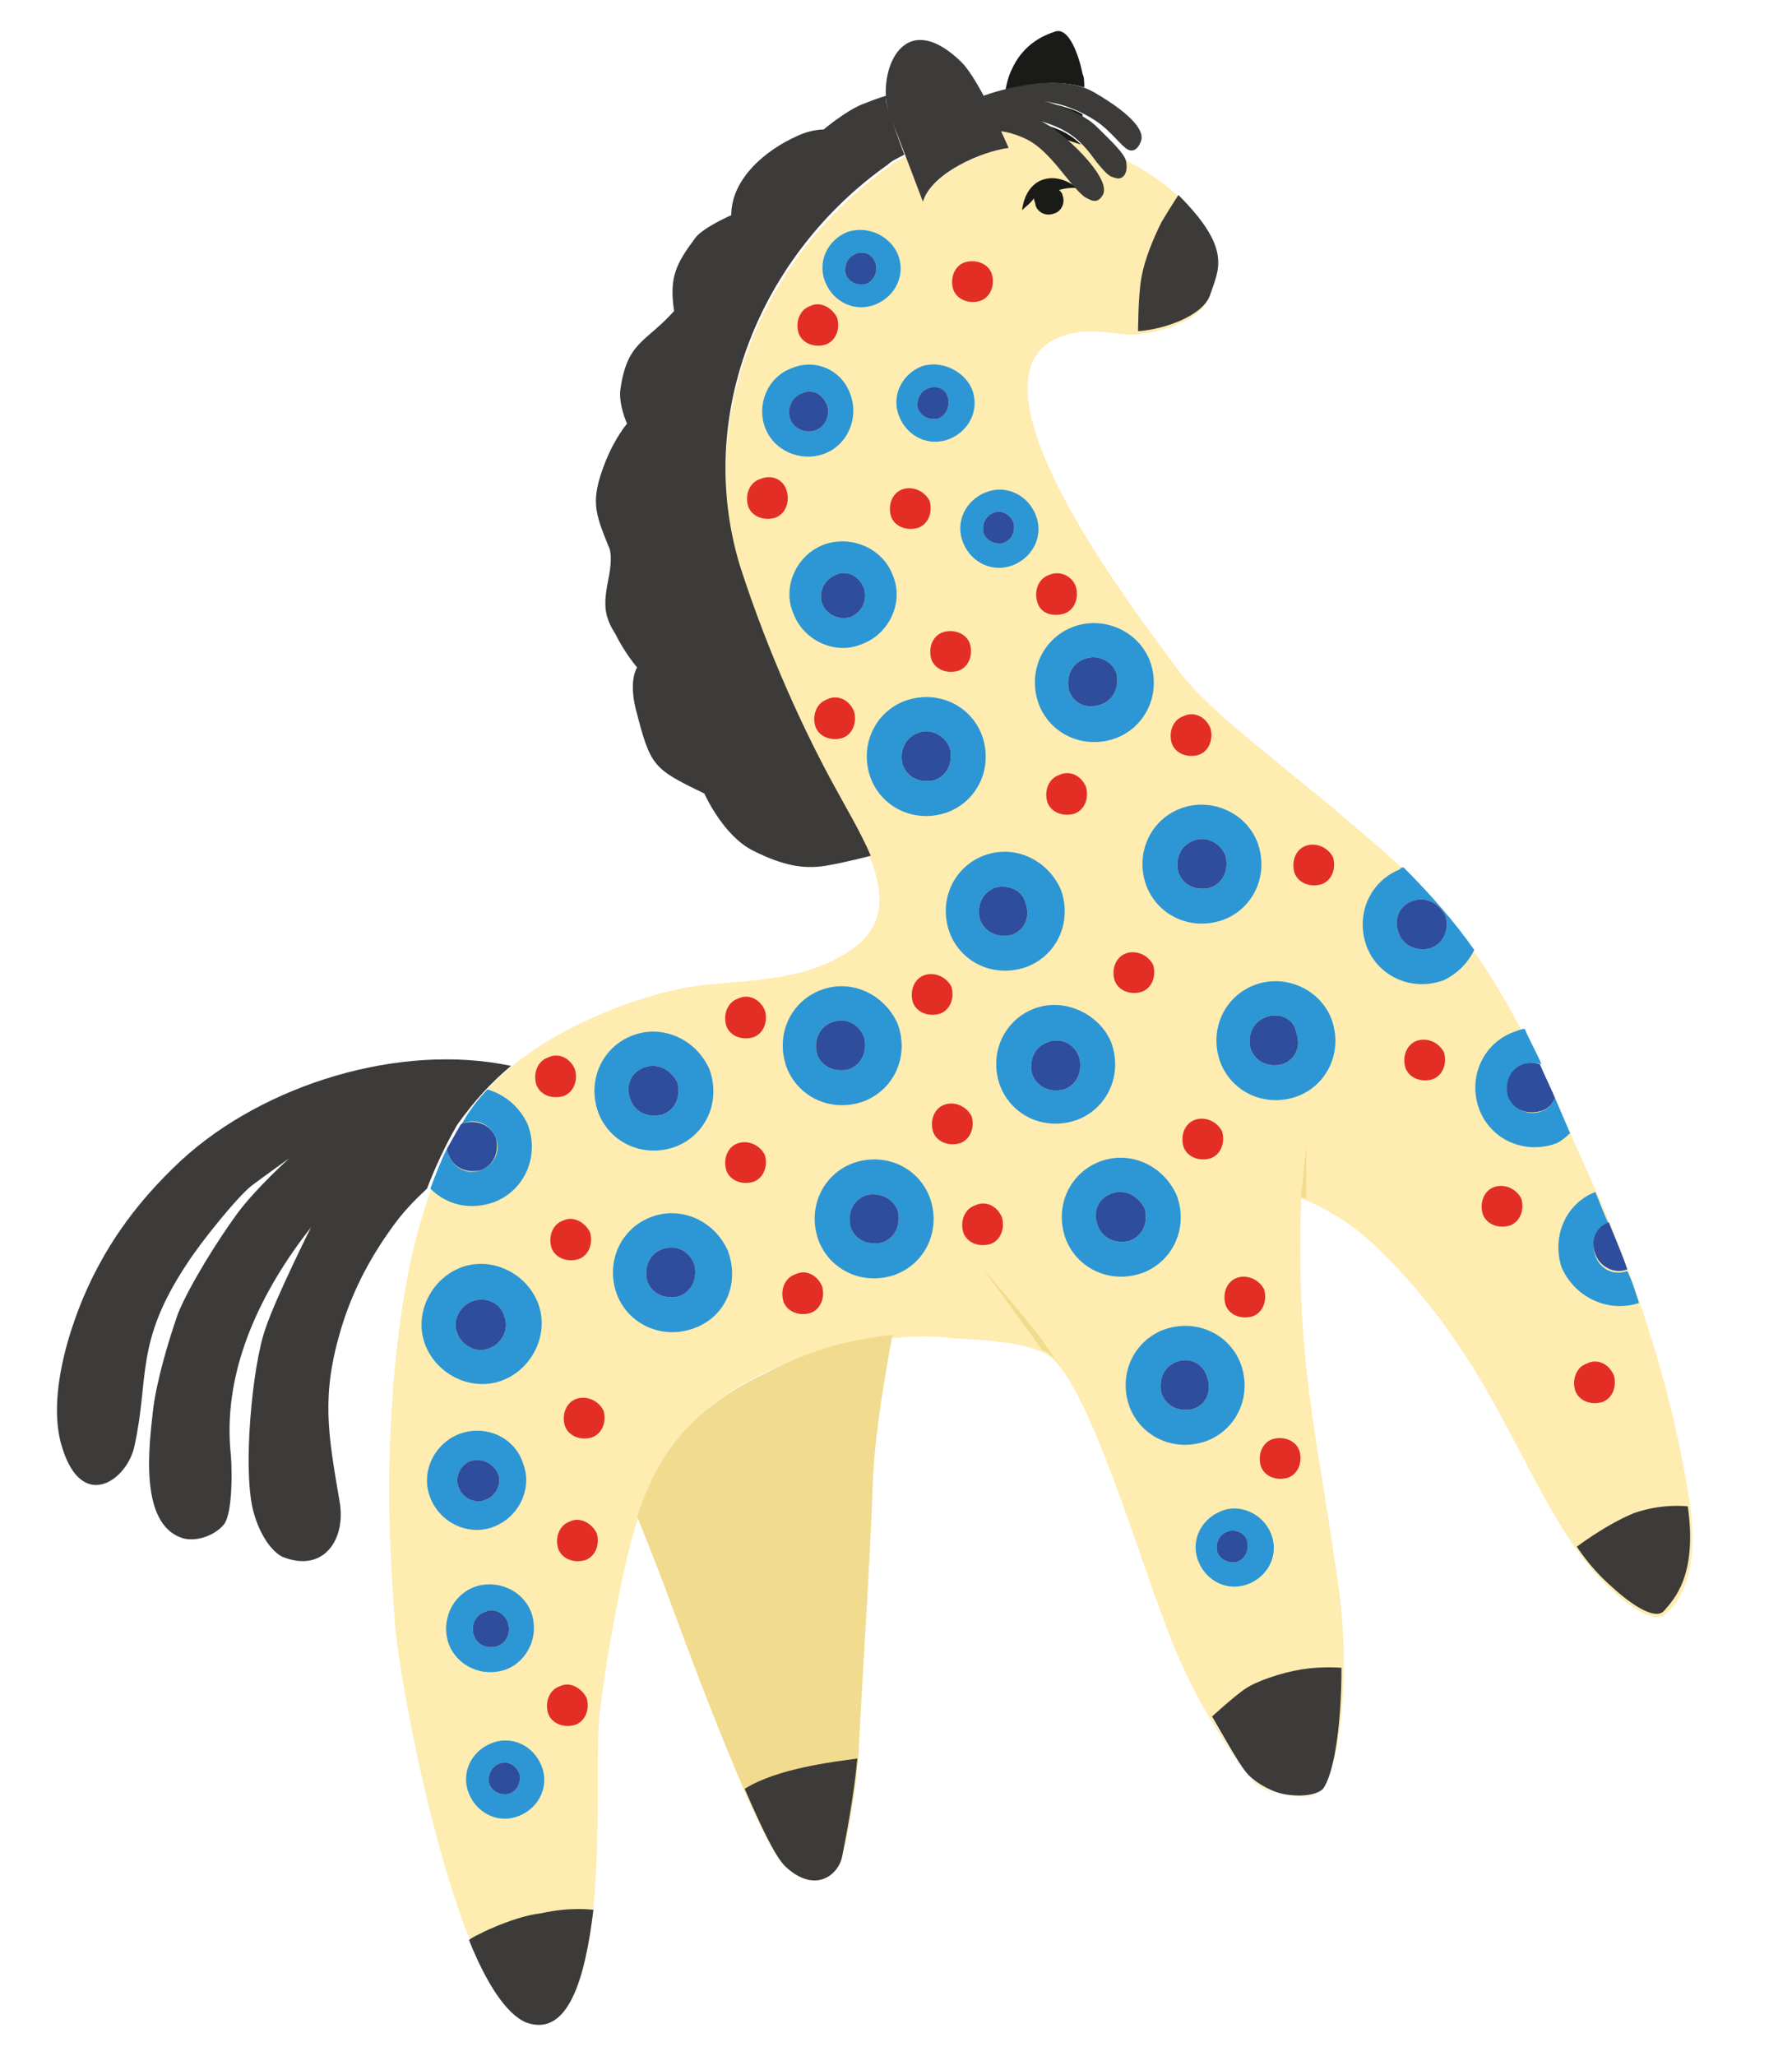 <?xml version="1.0" encoding="UTF-8"?> <!-- Generator: Adobe Illustrator 21.0.0, SVG Export Plug-In . SVG Version: 6.00 Build 0) --> <svg xmlns="http://www.w3.org/2000/svg" xmlns:xlink="http://www.w3.org/1999/xlink" id="Layer_1" x="0px" y="0px" viewBox="0 0 106.6 122.3" style="enable-background:new 0 0 106.6 122.3;" xml:space="preserve"> <style type="text/css"> .st0{fill-rule:evenodd;clip-rule:evenodd;fill:#FEECB0;} .st1{fill-rule:evenodd;clip-rule:evenodd;fill:#2C97D4;} .st2{fill-rule:evenodd;clip-rule:evenodd;fill:#2E4D9C;} .st3{fill-rule:evenodd;clip-rule:evenodd;fill:#3C3B39;} .st4{fill-rule:evenodd;clip-rule:evenodd;fill:#F1DB8E;} .st5{fill-rule:evenodd;clip-rule:evenodd;fill:#1A1A18;} .st6{fill-rule:evenodd;clip-rule:evenodd;fill:#E32E26;} </style> <g> <path class="st0" d="M76.3,106.7c0.9,0.3,1.9,0.3,2.3-0.2c0,0,0,0,0.1-0.1C78.4,106.9,77.3,107,76.3,106.7 M74.4,105.8 c0.1,0.1,0.1,0.1,0.2,0.2c0.2,0.2,0.7,0.5,1.2,0.7C75.2,106.3,74.6,105.9,74.4,105.8z M70,11.6c0,0-1.6-1.6-4.3-2.6 c-2.7-1-5.2-1.9-6.1-1.8c-0.1,0-0.1,0-0.2,0C59.7,8.1,60,8.8,60,8.8c-1.6,0.2-4.6,1.6-5.1,3.2c0,0-0.5-1.3-1-2.7 c-0.4,0.2-0.8,0.4-1,0.6c-7.5,5.3-11.6,14.9-8.9,23.9c1.6,5.3,3.9,10,5.6,13.1c1.7,3.1,4.4,7,1.3,9.4c-3.1,2.4-7.6,1.9-10.4,2.5 c-2.9,0.6-10,2.9-13,8c-3,5.1-3.7,11.1-4.1,15.5c-0.3,4.4-0.4,7.6,0.1,14.3c0.2,3.3,3.7,22.2,7.8,23.6c5.1,1.8,4.1-13.8,4.3-17.4 c0.1-1.9,1.3-9.4,2.3-12.3c0-0.1,0.1-0.3,0.1-0.4v0c1-2.9,2.5-6.1,7.6-8.5c2.9-1.4,5.5-1.9,7.5-2.1l0,0.1c1.6-0.2,2.9-0.1,3.6,0 c1.6,0.1,5,0.2,6,1.3c2.6,2.6,5.6,13.8,7.6,18.1c1.1,2.5,2.8,5.1,3.7,6.3c-0.5-0.7-1.1-1.8-1.9-3.1c0,0,1.2-1.1,1.9-1.5 c0.7-0.5,2.2-1,3.4-1.2c1.2-0.2,2.4-0.1,2.4-0.1c-0.1,2.5-0.3,4.6-0.6,5.9c0.6-2.1,1.1-6.1,0.4-11.1c-1.4-9.8-2.5-13.2-2.2-22.9 c0,0,2.2,0.7,4.4,2.8c7.9,7.5,9.1,15.9,14.1,20.5c1.2,1.1,2.6,2,3.2,1.4c0.6-0.6,2.1-2.1,1.4-6.7c-0.7-4.6-2.3-11.2-5.8-19 c-3.5-7.8-5.9-13.9-12.1-19.4c-6.1-5.4-10.7-8.4-12.7-11.3c-1.8-2.5-14.2-18.2-6-19.8c1.1-0.2,2.1,0,3.1,0.1 c1.4,0.1,4.4-0.7,4.9-2.2C72.4,16.1,73.3,14.9,70,11.6z"></path> <path class="st1" d="M29,64.8c-0.6,0.6-1.1,1.3-1.5,2l-0.1,0.1c0.1,0,0.1-0.1,0.2-0.1c0.8-0.3,1.6,0.1,1.9,0.9 c0.3,0.8-0.1,1.6-0.9,1.9c-0.8,0.3-1.6-0.1-1.9-0.9c-0.1-0.1-0.1-0.3-0.1-0.4c-0.4,0.8-0.7,1.6-1,2.4c1,1,2.4,1.3,3.8,0.8 c1.8-0.7,2.7-2.7,2-4.6C30.9,65.8,30,65.1,29,64.8"></path> <path class="st2" d="M27.4,66.9c-0.3,0.5-0.5,0.9-0.8,1.4c0,0.1,0,0.3,0.1,0.4c0.3,0.8,1.1,1.1,1.9,0.9c0.8-0.3,1.1-1.1,0.9-1.9 c-0.3-0.8-1.1-1.1-1.9-0.9C27.5,66.8,27.4,66.9,27.4,66.9"></path> <path class="st1" d="M97.5,77.5c-0.2-0.6-0.4-1.3-0.7-1.9c-0.8,0.3-1.6-0.1-1.9-0.9c-0.3-0.8,0.1-1.6,0.8-1.9 c-0.3-0.6-0.5-1.2-0.8-1.9c-1.8,0.7-2.6,2.7-2,4.5C93.7,77.2,95.7,78.1,97.5,77.5"></path> <path class="st2" d="M96.8,75.5c-0.3-0.9-0.7-1.8-1.1-2.8c-0.8,0.3-1.1,1.1-0.8,1.9C95.2,75.4,96.1,75.8,96.8,75.5"></path> <path class="st1" d="M93.4,67.4c-0.3-0.7-0.6-1.4-0.9-2.1c-0.2,0.4-0.4,0.7-0.8,0.8c-0.8,0.3-1.6-0.1-1.9-0.9 c-0.3-0.8,0.1-1.6,0.9-1.9c0.3-0.1,0.7-0.1,1,0c-0.3-0.7-0.7-1.4-1-2.1c-0.2,0-0.4,0.1-0.7,0.2c-1.8,0.7-2.7,2.7-2,4.6 c0.7,1.8,2.7,2.7,4.6,2C92.8,67.9,93.1,67.7,93.4,67.4"></path> <path class="st2" d="M92.5,65.3c-0.3-0.7-0.6-1.3-0.9-2c-0.3-0.1-0.6-0.1-1,0c-0.8,0.3-1.1,1.1-0.9,1.9c0.3,0.8,1.1,1.1,1.9,0.9 C92.1,66,92.3,65.7,92.5,65.3"></path> <path class="st1" d="M84,53.6c-0.8,0.3-1.1,1.1-0.8,1.9c0.3,0.8,1.1,1.1,1.9,0.9c0.8-0.3,1.1-1.1,0.9-1.9 C85.6,53.7,84.8,53.3,84,53.6 M87.7,56.5c-1.2-1.7-2.6-3.3-4.2-4.9c-0.1,0-0.2,0-0.2,0.1c-1.8,0.7-2.7,2.7-2,4.6 c0.7,1.8,2.7,2.7,4.6,2C86.7,57.9,87.3,57.3,87.7,56.5z"></path> <path class="st2" d="M84,53.6c-0.8,0.3-1.1,1.1-0.8,1.9c0.3,0.8,1.1,1.1,1.9,0.9c0.8-0.3,1.1-1.1,0.9-1.9 C85.6,53.7,84.8,53.3,84,53.6"></path> <path class="st3" d="M67.7,19.7c1.5-0.1,3.9-0.9,4.3-2.2c0.5-1.5,1.3-2.7-1.9-5.9c0,0-0.4,0.6-1,1.6c-0.5,1-1,2.2-1.2,3.3 C67.7,17.6,67.7,19.7,67.7,19.7"></path> <path class="st4" d="M63.6,82L63.6,82L63.6,82L63.6,82z M62,80.3c0.3,0.1,0.5,0.3,0.7,0.5c0.1,0.1,0.3,0.3,0.4,0.5 c-0.6-0.8-1.4-2.1-1.9-2.6c-0.7-0.9-2.7-3.2-2.7-3.2L62,80.3L62,80.3z"></path> <path class="st3" d="M27.9,115.4c1,2.5,2.2,4.4,3.4,4.9c2.5,0.9,3.5-2.6,4-6.7c0,0-1.3-0.2-3.1,0.2C30.4,114,27.9,115.3,27.9,115.4 "></path> <path class="st3" d="M72.1,102.1c1,1.7,1.8,3.2,2.3,3.6c0.2,0.2,1,0.8,1.9,1c1,0.2,2,0.1,2.4-0.3c0.6-0.8,1.1-3.5,1.1-7.2 c0,0-1.2-0.1-2.4,0.1c-1.2,0.2-2.7,0.7-3.4,1.2C73.3,101,72.1,102.1,72.1,102.1"></path> <path class="st3" d="M93.8,92c0.6,0.9,1.3,1.7,2.1,2.4c1.2,1.1,2.6,2,3.1,1.4c0.5-0.6,2-2,1.4-6.2c0,0-1.5-0.2-3.2,0.4 C95.5,90.7,93.8,92,93.8,92"></path> <path class="st4" d="M53.1,79.4c0,0-1.1,5.4-1.2,9.2c-0.1,3.7-0.7,12.7-0.8,15.2c-0.1,2.4-0.7,5.5-1,6.6c-0.2,1.1-1.6,2.3-3.4,0.6 c-1.8-1.7-6.8-15.7-7.3-17c-0.5-1.3-1.5-3.8-1.5-3.8c1-2.9,2.5-6.1,7.6-8.5C48.5,80.1,51.1,79.6,53.1,79.4"></path> <path class="st3" d="M51,104.6c-0.2,2.2-0.7,4.8-0.9,5.8c-0.2,1.1-1.6,2.3-3.4,0.6c-0.6-0.6-1.4-2.3-2.4-4.6 C46.2,105.2,49.5,104.8,51,104.6"></path> <path class="st3" d="M60,8.8c0,0-1.7-4-2.8-5.1c-3.6-3.5-5.1,0.8-4.3,3.1C53.4,8,54.9,12,54.9,12C55.4,10.3,58.4,9,60,8.8"></path> <path class="st5" d="M64.5,5.2c0-0.3,0-0.6-0.1-0.8c-0.2-1-0.8-2.9-1.7-2.5c-0.9,0.3-1.9,0.9-2.5,2.2c-0.2,0.4-0.3,0.8-0.4,1.3 C61,5,62.9,4.7,64.5,5.2 M64.4,7l0-0.2c-0.5-0.3-1-0.4-1.3-0.5c-0.5-0.1-0.9-0.2-0.9-0.2S63.4,6.5,64.4,7z M64.3,8.6L64.3,8.6 c-0.6-0.6-1.2-0.9-2.2-1.2c0.3,0.1,0.8,0.5,1.3,0.9C63.7,8.4,64,8.5,64.3,8.6z"></path> <path class="st3" d="M30.4,63.4C23.8,62,15.7,64.5,10.8,69c-2.8,2.6-4.2,4.9-5,6.4c-1.5,2.8-3.1,7.6-2.1,10.7C4.9,90,7.6,88,8,86 c0.9-4.1,0-6.1,3.1-10.8c0.9-1.4,3.1-4.1,3.9-4.7c0.8-0.6,2.2-1.6,2.2-1.6s-2,1.8-3.1,3.3c-1.1,1.5-2.8,4.2-3.5,5.9 c-0.6,1.7-1.3,4.1-1.5,5.8c-0.2,1.9-0.9,6.8,1.8,7.6c0.7,0.2,1.8-0.1,2.4-0.8c0.6-0.7,0.5-3.8,0.4-4.5c-0.4-4.9,1.9-9.5,4.8-13.2 c0,0-2.1,4.2-2.7,6c-0.8,2.2-1.4,8.6-0.7,11c0.4,1.4,1.1,2.3,1.7,2.6c2.5,1,3.8-1.1,3.4-3.3c-0.7-4.1-1.1-6.3,0.1-10.3 c0.7-2.3,1.8-4.4,3.4-6.5c0.8-1,1.5-1.6,1.7-1.8c0.5-1.3,1.1-2.6,1.8-3.8C28.2,65.5,29.2,64.4,30.4,63.4"></path> <path class="st3" d="M52.7,5.7c0,0-0.4,0.1-1.4,0.5c-1,0.4-2.3,1.5-2.3,1.5s-0.8,0-1.6,0.4c-1.8,0.8-3.9,2.5-3.9,4.7 c0,0-1.6,0.7-2.1,1.3c-1.2,1.6-1.6,2.4-1.3,4.4c-1.7,1.9-2.8,1.8-3.2,4.7c-0.1,0.9,0.4,2,0.4,2S36.6,26,36,27.5 c-0.9,2.3-0.6,3,0.2,5c0,0,0.3,0.4,0,1.9c-0.3,1.5-0.3,2.2,0.4,3.3c0.6,1.2,1.3,2,1.3,2s-0.5,0.7-0.1,2.4c0.9,3.5,1,3.6,4.1,5.1 c0,0,1.1,2.5,2.9,3.4c1.8,0.9,3,1.1,4.3,0.9c1.2-0.2,2.7-0.6,2.7-0.6c-0.6-1.4-1.5-2.9-2.2-4.2c-1.7-3.1-3.9-7.8-5.6-13.1 c-2.7-9,1.3-18.5,8.8-23.8c0.2-0.2,0.6-0.4,1-0.6c-0.4-1-0.7-2-0.9-2.5C52.8,6.5,52.7,6.1,52.7,5.7L52.7,5.7z"></path> <polygon class="st4" points="77.4,71.2 77.7,68.2 77.7,71.3 "></polygon> <path class="st5" d="M60.8,12.5c0,0,0.1-1.4,1.2-1.8c1.1-0.4,2.1,0.5,2.1,0.5s-0.4-0.1-1.1,0.1c0.1,0.1,0.2,0.2,0.2,0.3 c0.2,0.5-0.1,1-0.5,1.1c-0.5,0.2-1-0.1-1.1-0.5c0-0.1-0.1-0.3-0.1-0.4C61.3,12.1,61,12.3,60.8,12.5"></path> <path class="st3" d="M58.5,5.7c0,0,4.2-1.6,6.6-0.2c2.4,1.4,2.9,2.3,2.8,2.8c-0.1,0.4-0.4,0.8-0.8,0.6c-0.4-0.2-1-1.1-1.9-1.7 c-0.9-0.6-1.8-0.9-2.2-1c-0.5-0.1-0.9-0.2-0.9-0.2s2.2,0.6,3.1,1.5c0.9,0.9,1.8,1.7,1.8,2.2c0.1,0.6-0.2,1-0.6,0.9 c-0.3-0.1-0.4,0-1.2-1c-1-1.4-1.7-1.9-3.3-2.4c1.2,0.5,4.3,3.4,3.7,4.4c-0.3,0.5-0.6,0.4-1.1,0.1c-0.9-0.7-2-2.7-3.4-3.4 c-1-0.5-1.7-0.5-1.7-0.5L58.5,5.7z"></path> <path class="st6" d="M67,56.7c-0.6,0.2-0.9,0.9-0.7,1.6c0.2,0.6,0.9,0.9,1.6,0.7c0.6-0.2,0.9-0.9,0.7-1.6 C68.3,56.8,67.6,56.5,67,56.7 M71.1,66.6c-0.6,0.2-0.9,0.9-0.7,1.6c0.2,0.6,0.9,0.9,1.6,0.7c0.6-0.2,0.9-0.9,0.7-1.6 C72.4,66.7,71.7,66.4,71.1,66.6z M73.6,76c-0.6,0.2-0.9,0.9-0.7,1.6c0.2,0.6,0.9,0.9,1.6,0.7c0.6-0.2,0.9-0.9,0.7-1.6 C74.9,76.1,74.2,75.8,73.6,76z M75.7,85.6c-0.6,0.2-0.9,0.9-0.7,1.6c0.2,0.6,0.9,0.9,1.6,0.7c0.6-0.2,0.9-0.9,0.7-1.6 C77.1,85.7,76.4,85.4,75.7,85.6z M70.4,42.6c-0.6,0.2-0.9,0.9-0.7,1.6c0.2,0.6,0.9,0.9,1.6,0.7c0.6-0.2,0.9-0.9,0.7-1.6 C71.7,42.6,71,42.3,70.4,42.6z M77.7,50.3c-0.6,0.2-0.9,0.9-0.7,1.6c0.2,0.6,0.9,0.9,1.6,0.7c0.6-0.2,0.9-0.9,0.7-1.6 C79,50.4,78.3,50.1,77.7,50.3z M84.3,61.9c-0.6,0.2-0.9,0.9-0.7,1.6c0.2,0.6,0.9,0.9,1.6,0.7c0.6-0.2,0.9-0.9,0.7-1.6 C85.6,62,84.9,61.7,84.3,61.9z M88.9,70.6c-0.6,0.2-0.9,0.9-0.7,1.6c0.2,0.6,0.9,0.9,1.6,0.7c0.6-0.2,0.9-0.9,0.7-1.6 C90.2,70.7,89.5,70.4,88.9,70.6z M94.4,81.1c-0.6,0.2-0.9,0.9-0.7,1.6c0.2,0.6,0.9,0.9,1.6,0.7c0.6-0.2,0.9-0.9,0.7-1.6 C95.7,81.1,95,80.8,94.4,81.1z M49.2,41.6c-0.6,0.2-0.9,0.9-0.7,1.6c0.2,0.6,0.9,0.9,1.6,0.7c0.6-0.2,0.9-0.9,0.7-1.6 C50.5,41.6,49.8,41.3,49.2,41.6z M56.1,37.6c-0.6,0.2-0.9,0.9-0.7,1.6c0.2,0.6,0.9,0.9,1.6,0.7c0.6-0.2,0.9-0.9,0.7-1.6 C57.5,37.7,56.8,37.4,56.1,37.6z M62.4,34.2c-0.6,0.2-0.9,0.9-0.7,1.6s0.9,0.9,1.6,0.7c0.6-0.2,0.9-0.9,0.7-1.6 C63.8,34.3,63.1,33.9,62.4,34.2z M45.2,28.5c-0.6,0.2-0.9,0.9-0.7,1.6c0.2,0.6,0.9,0.9,1.6,0.7c0.6-0.2,0.9-0.9,0.7-1.6 C46.6,28.5,45.9,28.2,45.2,28.5z M53.7,29.1c-0.6,0.2-0.9,0.9-0.7,1.6c0.2,0.6,0.9,0.9,1.6,0.7c0.6-0.2,0.9-0.9,0.7-1.6 C55,29.2,54.3,28.9,53.7,29.1z M48.2,18.2c-0.6,0.2-0.9,0.9-0.7,1.6c0.2,0.6,0.9,0.9,1.6,0.7c0.6-0.2,0.9-0.9,0.7-1.6 C49.5,18.3,48.8,17.9,48.2,18.2z M57.4,15.6c-0.6,0.2-0.9,0.9-0.7,1.6c0.2,0.6,0.9,0.9,1.6,0.7c0.6-0.2,0.9-0.9,0.7-1.6 C58.8,15.7,58.1,15.4,57.4,15.6z M47.3,75.8c-0.6,0.2-0.9,0.9-0.7,1.6c0.2,0.6,0.9,0.9,1.6,0.7c0.6-0.2,0.9-0.9,0.7-1.6 C48.6,75.8,47.9,75.5,47.3,75.8z M43.9,68c-0.6,0.2-0.9,0.9-0.7,1.6c0.2,0.6,0.9,0.9,1.6,0.7c0.6-0.2,0.9-0.9,0.7-1.6 C45.2,68.1,44.5,67.8,43.9,68z M43.9,59.4c-0.6,0.2-0.9,0.9-0.7,1.6c0.2,0.6,0.9,0.9,1.6,0.7c0.6-0.2,0.9-0.9,0.7-1.6 C45.2,59.4,44.5,59.1,43.9,59.4z M55,58c-0.6,0.2-0.9,0.9-0.7,1.6c0.2,0.6,0.9,0.9,1.6,0.7c0.6-0.2,0.9-0.9,0.7-1.6 C56.3,58.1,55.6,57.8,55,58z M56.2,65.7c-0.6,0.2-0.9,0.9-0.7,1.6c0.2,0.6,0.9,0.9,1.6,0.7c0.6-0.2,0.9-0.9,0.7-1.6 C57.5,65.8,56.8,65.5,56.2,65.7z M58,71.7c-0.6,0.2-0.9,0.9-0.7,1.6c0.2,0.6,0.9,0.9,1.6,0.7c0.6-0.2,0.9-0.9,0.7-1.6 C59.3,71.7,58.6,71.4,58,71.7z M33.3,100.3c-0.6,0.2-0.9,0.9-0.7,1.6c0.2,0.6,0.9,0.9,1.6,0.7c0.6-0.2,0.9-0.9,0.7-1.6 C34.6,100.4,33.9,100,33.3,100.3z M33.9,90.5c-0.6,0.2-0.9,0.9-0.7,1.6c0.2,0.6,0.9,0.9,1.6,0.7c0.6-0.2,0.9-0.9,0.7-1.6 C35.2,90.6,34.5,90.2,33.9,90.5z M34.3,83.2c-0.6,0.2-0.9,0.9-0.7,1.6c0.2,0.6,0.9,0.9,1.6,0.7c0.6-0.2,0.9-0.9,0.7-1.6 C35.6,83.3,34.9,83,34.3,83.2z M33.5,72.6c-0.6,0.2-0.9,0.9-0.7,1.6c0.2,0.6,0.9,0.9,1.6,0.7c0.6-0.2,0.9-0.9,0.7-1.6 C34.8,72.7,34.1,72.3,33.5,72.6z M32.6,62.9c-0.6,0.2-0.9,0.9-0.7,1.6c0.2,0.6,0.9,0.9,1.6,0.7c0.6-0.2,0.9-0.9,0.7-1.6 C33.9,62.9,33.2,62.6,32.6,62.9z M63,46.1c-0.6,0.2-0.9,0.9-0.7,1.6c0.2,0.6,0.9,0.9,1.6,0.7c0.6-0.2,0.9-0.9,0.7-1.6 C64.3,46.1,63.6,45.8,63,46.1z"></path> <path class="st1" d="M62.3,62c-0.8,0.3-1.1,1.1-0.9,1.9c0.3,0.8,1.1,1.1,1.9,0.9c0.8-0.3,1.1-1.1,0.9-1.9C63.9,62,63,61.7,62.3,62 M61.5,60c-1.8,0.7-2.7,2.7-2,4.6c0.7,1.8,2.7,2.7,4.6,2c1.8-0.7,2.7-2.7,2-4.6C65.4,60.3,63.3,59.3,61.5,60z"></path> <path class="st1" d="M66.1,71c-0.8,0.3-1.1,1.1-0.8,1.9c0.3,0.8,1.1,1.1,1.9,0.9c0.8-0.3,1.1-1.1,0.9-1.9 C67.7,71.1,66.9,70.7,66.1,71 M65.4,69.1c-1.8,0.7-2.7,2.7-2,4.6c0.7,1.8,2.7,2.7,4.6,2c1.8-0.7,2.7-2.7,2-4.6 C69.2,69.3,67.2,68.4,65.4,69.1z"></path> <path class="st2" d="M66.1,71c-0.8,0.3-1.1,1.1-0.8,1.9c0.3,0.8,1.1,1.1,1.9,0.9c0.8-0.3,1.1-1.1,0.9-1.9 C67.7,71.1,66.9,70.7,66.1,71"></path> <path class="st1" d="M70,81c-0.8,0.3-1.1,1.1-0.9,1.9c0.3,0.8,1.1,1.1,1.9,0.9c0.8-0.3,1.1-1.1,0.8-1.9C71.6,81.1,70.7,80.7,70,81 M69.2,79.1c-1.8,0.7-2.7,2.7-2,4.6c0.7,1.8,2.7,2.7,4.6,2c1.8-0.7,2.7-2.7,2-4.6C73.1,79.3,71.1,78.4,69.2,79.1z"></path> <path class="st2" d="M70,81c-0.8,0.3-1.1,1.1-0.9,1.9c0.3,0.8,1.1,1.1,1.9,0.9c0.8-0.3,1.1-1.1,0.8-1.9C71.6,81.1,70.7,80.7,70,81"></path> <path class="st1" d="M59.2,52.8c-0.8,0.3-1.1,1.1-0.9,1.9c0.3,0.8,1.1,1.1,1.9,0.9c0.8-0.3,1.1-1.1,0.8-1.9 C60.8,52.9,59.9,52.6,59.2,52.8 M58.5,50.9c-1.8,0.7-2.7,2.7-2,4.6c0.7,1.8,2.7,2.7,4.6,2c1.8-0.7,2.7-2.7,2-4.6 C62.3,51.1,60.3,50.2,58.5,50.9z"></path> <path class="st2" d="M59.2,52.8c-0.8,0.3-1.1,1.1-0.9,1.9c0.3,0.8,1.1,1.1,1.9,0.9c0.8-0.3,1.1-1.1,0.8-1.9 C60.8,52.9,59.9,52.6,59.2,52.8"></path> <path class="st1" d="M71,50c-0.8,0.3-1.1,1.1-0.9,1.9c0.3,0.8,1.1,1.1,1.9,0.9c0.8-0.3,1.1-1.1,0.9-1.9C72.6,50.1,71.7,49.7,71,50 M70.2,48.1c-1.8,0.7-2.7,2.7-2,4.6c0.7,1.8,2.7,2.7,4.6,2c1.8-0.7,2.7-2.7,2-4.6C74.1,48.3,72,47.4,70.2,48.1z"></path> <path class="st2" d="M71,50c-0.8,0.3-1.1,1.1-0.9,1.9c0.3,0.8,1.1,1.1,1.9,0.9c0.8-0.3,1.1-1.1,0.9-1.9C72.6,50.1,71.7,49.7,71,50"></path> <path class="st1" d="M75.3,60.5c-0.8,0.3-1.1,1.1-0.9,1.9c0.3,0.8,1.1,1.1,1.9,0.9c0.8-0.3,1.1-1.1,0.8-1.9 C77,60.6,76.1,60.2,75.3,60.5 M74.6,58.6c-1.8,0.7-2.7,2.7-2,4.6c0.7,1.8,2.7,2.7,4.6,2c1.8-0.7,2.7-2.7,2-4.6 C78.5,58.8,76.4,57.9,74.6,58.6z"></path> <path class="st2" d="M75.3,60.5c-0.8,0.3-1.1,1.1-0.9,1.9c0.3,0.8,1.1,1.1,1.9,0.9c0.8-0.3,1.1-1.1,0.8-1.9 C77,60.6,76.1,60.2,75.3,60.5"></path> <path class="st1" d="M51.5,71.1c-0.8,0.3-1.1,1.1-0.9,1.9c0.3,0.8,1.1,1.1,1.9,0.9c0.8-0.3,1.1-1.1,0.9-1.9 C53.1,71.2,52.2,70.9,51.5,71.1 M50.7,69.2c-1.8,0.7-2.7,2.7-2,4.6c0.7,1.8,2.7,2.7,4.6,2c1.8-0.7,2.7-2.7,2-4.6 C54.6,69.4,52.6,68.5,50.7,69.2z"></path> <path class="st2" d="M51.5,71.1c-0.8,0.3-1.1,1.1-0.9,1.9c0.3,0.8,1.1,1.1,1.9,0.9c0.8-0.3,1.1-1.1,0.9-1.9 C53.1,71.2,52.2,70.9,51.5,71.1"></path> <path class="st1" d="M49.5,60.8c-0.8,0.3-1.1,1.1-0.9,1.9c0.3,0.8,1.1,1.1,1.9,0.9c0.8-0.3,1.1-1.1,0.9-1.9 C51.1,60.9,50.3,60.5,49.5,60.8 M48.8,58.9c-1.8,0.7-2.7,2.7-2,4.6c0.7,1.8,2.7,2.7,4.6,2c1.8-0.7,2.7-2.7,2-4.6 C52.6,59.1,50.6,58.2,48.8,58.9z"></path> <path class="st2" d="M49.5,60.8c-0.8,0.3-1.1,1.1-0.9,1.9c0.3,0.8,1.1,1.1,1.9,0.9c0.8-0.3,1.1-1.1,0.9-1.9 C51.1,60.9,50.3,60.5,49.5,60.8"></path> <path class="st1" d="M38.3,63.5c-0.8,0.3-1.1,1.1-0.8,1.9c0.3,0.8,1.1,1.1,1.9,0.9c0.8-0.3,1.1-1.1,0.9-1.9 C39.9,63.6,39.1,63.2,38.3,63.5 M37.6,61.6c-1.8,0.7-2.7,2.7-2,4.6c0.7,1.8,2.7,2.7,4.6,2c1.8-0.7,2.7-2.7,2-4.6 C41.4,61.8,39.4,60.9,37.6,61.6z"></path> <path class="st2" d="M38.3,63.5c-0.8,0.3-1.1,1.1-0.8,1.9c0.3,0.8,1.1,1.1,1.9,0.9c0.8-0.3,1.1-1.1,0.9-1.9 C39.9,63.6,39.1,63.2,38.3,63.5"></path> <path class="st1" d="M39.4,74.3c-0.8,0.3-1.1,1.1-0.9,1.9c0.3,0.8,1.1,1.1,1.9,0.9c0.8-0.3,1.1-1.1,0.9-1.9 C41,74.4,40.2,74,39.4,74.3 M38.7,72.4c-1.8,0.7-2.7,2.7-2,4.6c0.7,1.8,2.7,2.7,4.6,2s2.7-2.7,2-4.6C42.5,72.6,40.5,71.7,38.7,72.4 z"></path> <path class="st2" d="M39.4,74.3c-0.8,0.3-1.1,1.1-0.9,1.9c0.3,0.8,1.1,1.1,1.9,0.9c0.8-0.3,1.1-1.1,0.9-1.9 C41,74.4,40.2,74,39.4,74.3"></path> <path class="st1" d="M54.6,43.6c-0.8,0.3-1.1,1.1-0.9,1.9c0.3,0.8,1.1,1.1,1.9,0.9c0.8-0.3,1.1-1.1,0.9-1.9 C56.2,43.7,55.3,43.3,54.6,43.6 M53.8,41.7c-1.8,0.7-2.7,2.7-2,4.6c0.7,1.8,2.7,2.7,4.6,2c1.8-0.7,2.7-2.7,2-4.6 C57.7,41.9,55.7,41,53.8,41.7z"></path> <path class="st2" d="M54.6,43.6c-0.8,0.3-1.1,1.1-0.9,1.9c0.3,0.8,1.1,1.1,1.9,0.9c0.8-0.3,1.1-1.1,0.9-1.9 C56.2,43.7,55.3,43.3,54.6,43.6"></path> <path class="st1" d="M64.5,39.2c-0.8,0.3-1.1,1.1-0.9,1.9c0.3,0.8,1.1,1.1,1.9,0.8c0.8-0.3,1.1-1.1,0.9-1.9 C66.1,39.3,65.3,38.9,64.5,39.2 M63.8,37.3c-1.8,0.7-2.7,2.7-2,4.6c0.7,1.8,2.7,2.7,4.6,2c1.8-0.7,2.7-2.7,2-4.6 C67.7,37.5,65.6,36.6,63.8,37.3z"></path> <path class="st2" d="M64.5,39.2c-0.8,0.3-1.1,1.1-0.9,1.9c0.3,0.8,1.1,1.1,1.9,0.8c0.8-0.3,1.1-1.1,0.9-1.9 C66.1,39.3,65.3,38.9,64.5,39.2"></path> <path class="st1" d="M59.1,30.5c-0.5,0.2-0.7,0.7-0.6,1.2c0.2,0.5,0.7,0.7,1.2,0.6c0.5-0.2,0.7-0.7,0.6-1.2 C60.1,30.6,59.6,30.3,59.1,30.5 M58.6,29.3c-1.2,0.5-1.8,1.8-1.3,3c0.5,1.2,1.8,1.8,3,1.3c1.2-0.5,1.8-1.8,1.3-3 C61.1,29.4,59.8,28.8,58.6,29.3z"></path> <path class="st2" d="M59.1,30.5c-0.5,0.2-0.7,0.7-0.6,1.2c0.2,0.5,0.7,0.7,1.2,0.6c0.5-0.2,0.7-0.7,0.6-1.2 C60.1,30.6,59.6,30.3,59.1,30.5"></path> <path class="st1" d="M55.2,23.1c-0.5,0.2-0.7,0.7-0.6,1.2c0.2,0.5,0.7,0.7,1.2,0.6c0.5-0.2,0.7-0.7,0.6-1.2 C56.3,23.1,55.7,22.9,55.2,23.1 M54.8,21.8c-1.2,0.5-1.8,1.8-1.3,3c0.5,1.2,1.8,1.8,3,1.3c1.2-0.5,1.8-1.8,1.3-3 C57.3,22,55.9,21.4,54.8,21.8z"></path> <path class="st2" d="M55.2,23.1c-0.5,0.2-0.7,0.7-0.6,1.2c0.2,0.5,0.7,0.7,1.2,0.6c0.5-0.2,0.7-0.7,0.6-1.2 C56.3,23.1,55.7,22.9,55.2,23.1"></path> <path class="st1" d="M50.9,15.1c-0.5,0.2-0.7,0.7-0.6,1.2c0.2,0.5,0.7,0.7,1.2,0.6c0.5-0.2,0.7-0.7,0.6-1.2 C51.9,15.1,51.4,14.9,50.9,15.1 M50.4,13.8c-1.2,0.5-1.8,1.8-1.3,3c0.5,1.2,1.8,1.8,3,1.3c1.2-0.5,1.8-1.8,1.3-3 C52.9,14,51.6,13.4,50.4,13.8z"></path> <path class="st2" d="M50.9,15.1c-0.5,0.2-0.7,0.7-0.6,1.2c0.2,0.5,0.7,0.7,1.2,0.6c0.5-0.2,0.7-0.7,0.6-1.2 C51.9,15.1,51.4,14.9,50.9,15.1"></path> <path class="st1" d="M49.7,34.2c-0.7,0.3-1,1-0.8,1.7c0.3,0.7,1,1,1.7,0.8c0.7-0.3,1-1,0.8-1.7C51.1,34.2,50.3,33.9,49.7,34.2 M49,32.4c-1.6,0.6-2.5,2.5-1.8,4.1c0.6,1.6,2.5,2.5,4.1,1.8c1.6-0.6,2.5-2.5,1.8-4.1C52.5,32.6,50.6,31.8,49,32.4z"></path> <path class="st2" d="M49.7,34.2c-0.7,0.3-1,1-0.8,1.7c0.3,0.7,1,1,1.7,0.8c0.7-0.3,1-1,0.8-1.7C51.1,34.2,50.3,33.9,49.7,34.2"></path> <path class="st1" d="M47.7,23.4c-0.6,0.2-0.9,0.9-0.7,1.5c0.2,0.6,0.9,0.9,1.5,0.7c0.6-0.2,0.9-0.9,0.7-1.5 C48.9,23.4,48.3,23.1,47.7,23.4 M47.1,21.9c-1.4,0.5-2.1,2.1-1.6,3.5c0.5,1.4,2.1,2.1,3.5,1.6c1.4-0.5,2.1-2.1,1.6-3.5 C50.1,22,48.5,21.3,47.1,21.9z"></path> <path class="st2" d="M47.7,23.4c-0.6,0.2-0.9,0.9-0.7,1.5c0.2,0.6,0.9,0.9,1.5,0.7c0.6-0.2,0.9-0.9,0.7-1.5 C48.9,23.4,48.3,23.1,47.7,23.4"></path> <path class="st1" d="M73,91.1c-0.5,0.2-0.7,0.7-0.6,1.2c0.2,0.5,0.7,0.7,1.2,0.6c0.5-0.2,0.7-0.7,0.6-1.2 C74.1,91.2,73.5,90.9,73,91.1 M72.6,89.9c-1.2,0.5-1.8,1.8-1.3,3c0.5,1.2,1.8,1.8,3,1.3c1.2-0.5,1.8-1.8,1.3-3 C75.1,90,73.7,89.4,72.6,89.9z"></path> <path class="st2" d="M73,91.1c-0.5,0.2-0.7,0.7-0.6,1.2c0.2,0.5,0.7,0.7,1.2,0.6c0.5-0.2,0.7-0.7,0.6-1.2 C74.1,91.2,73.5,90.9,73,91.1"></path> <path class="st1" d="M29.7,104.9c-0.5,0.2-0.7,0.7-0.6,1.2c0.2,0.5,0.7,0.7,1.2,0.6c0.5-0.2,0.7-0.7,0.6-1.2 C30.7,105,30.2,104.7,29.7,104.9 M29.2,103.7c-1.2,0.5-1.8,1.8-1.3,3c0.5,1.2,1.8,1.8,3,1.3c1.2-0.5,1.8-1.8,1.3-3 C31.7,103.8,30.4,103.2,29.2,103.7z"></path> <path class="st2" d="M29.7,104.9c-0.5,0.2-0.7,0.7-0.6,1.2c0.2,0.5,0.7,0.7,1.2,0.6c0.5-0.2,0.7-0.7,0.6-1.2 C30.7,105,30.2,104.7,29.7,104.9"></path> <path class="st1" d="M28.8,95.9c-0.6,0.2-0.8,0.9-0.6,1.4c0.2,0.6,0.9,0.8,1.4,0.6c0.6-0.2,0.8-0.9,0.6-1.4 C30,95.9,29.3,95.6,28.8,95.9 M28.2,94.4c-1.3,0.5-2,2-1.5,3.4c0.5,1.3,2,2,3.4,1.5c1.3-0.5,2-2,1.5-3.4 C31.1,94.6,29.6,93.9,28.2,94.4z"></path> <path class="st2" d="M28.8,95.9c-0.6,0.2-0.8,0.9-0.6,1.4c0.2,0.6,0.9,0.8,1.4,0.6c0.6-0.2,0.8-0.9,0.6-1.4 C30,95.9,29.3,95.6,28.8,95.9"></path> <path class="st1" d="M28,86.9c-0.6,0.2-1,1-0.7,1.6c0.2,0.6,1,1,1.6,0.7c0.6-0.2,1-1,0.7-1.6C29.3,87,28.6,86.7,28,86.9 M27.3,85.3 c-1.5,0.6-2.3,2.3-1.7,3.8c0.6,1.5,2.3,2.3,3.8,1.7c1.5-0.6,2.3-2.3,1.7-3.8C30.6,85.5,28.9,84.7,27.3,85.3z"></path> <path class="st2" d="M28,86.9c-0.6,0.2-1,1-0.7,1.6c0.2,0.6,1,1,1.6,0.7c0.6-0.2,1-1,0.7-1.6C29.3,87,28.6,86.7,28,86.9"></path> <path class="st1" d="M28.1,77.4c-0.8,0.3-1.2,1.2-0.9,1.9c0.3,0.8,1.2,1.2,1.9,0.9c0.8-0.3,1.2-1.2,0.9-1.9 C29.8,77.5,28.9,77.1,28.1,77.4 M27.4,75.4c-1.8,0.7-2.8,2.8-2.1,4.6c0.7,1.8,2.8,2.8,4.6,2.1c1.8-0.7,2.8-2.8,2.1-4.6 C31.3,75.7,29.2,74.7,27.4,75.4z"></path> <path class="st2" d="M28.1,77.4c-0.8,0.3-1.2,1.2-0.9,1.9c0.3,0.8,1.2,1.2,1.9,0.9c0.8-0.3,1.2-1.2,0.9-1.9 C29.8,77.5,28.9,77.1,28.1,77.4"></path> <path class="st2" d="M62.3,62c-0.8,0.3-1.1,1.1-0.9,1.9c0.3,0.8,1.1,1.1,1.9,0.9c0.8-0.3,1.1-1.1,0.9-1.9C63.9,62,63,61.7,62.3,62"></path> </g> </svg> 